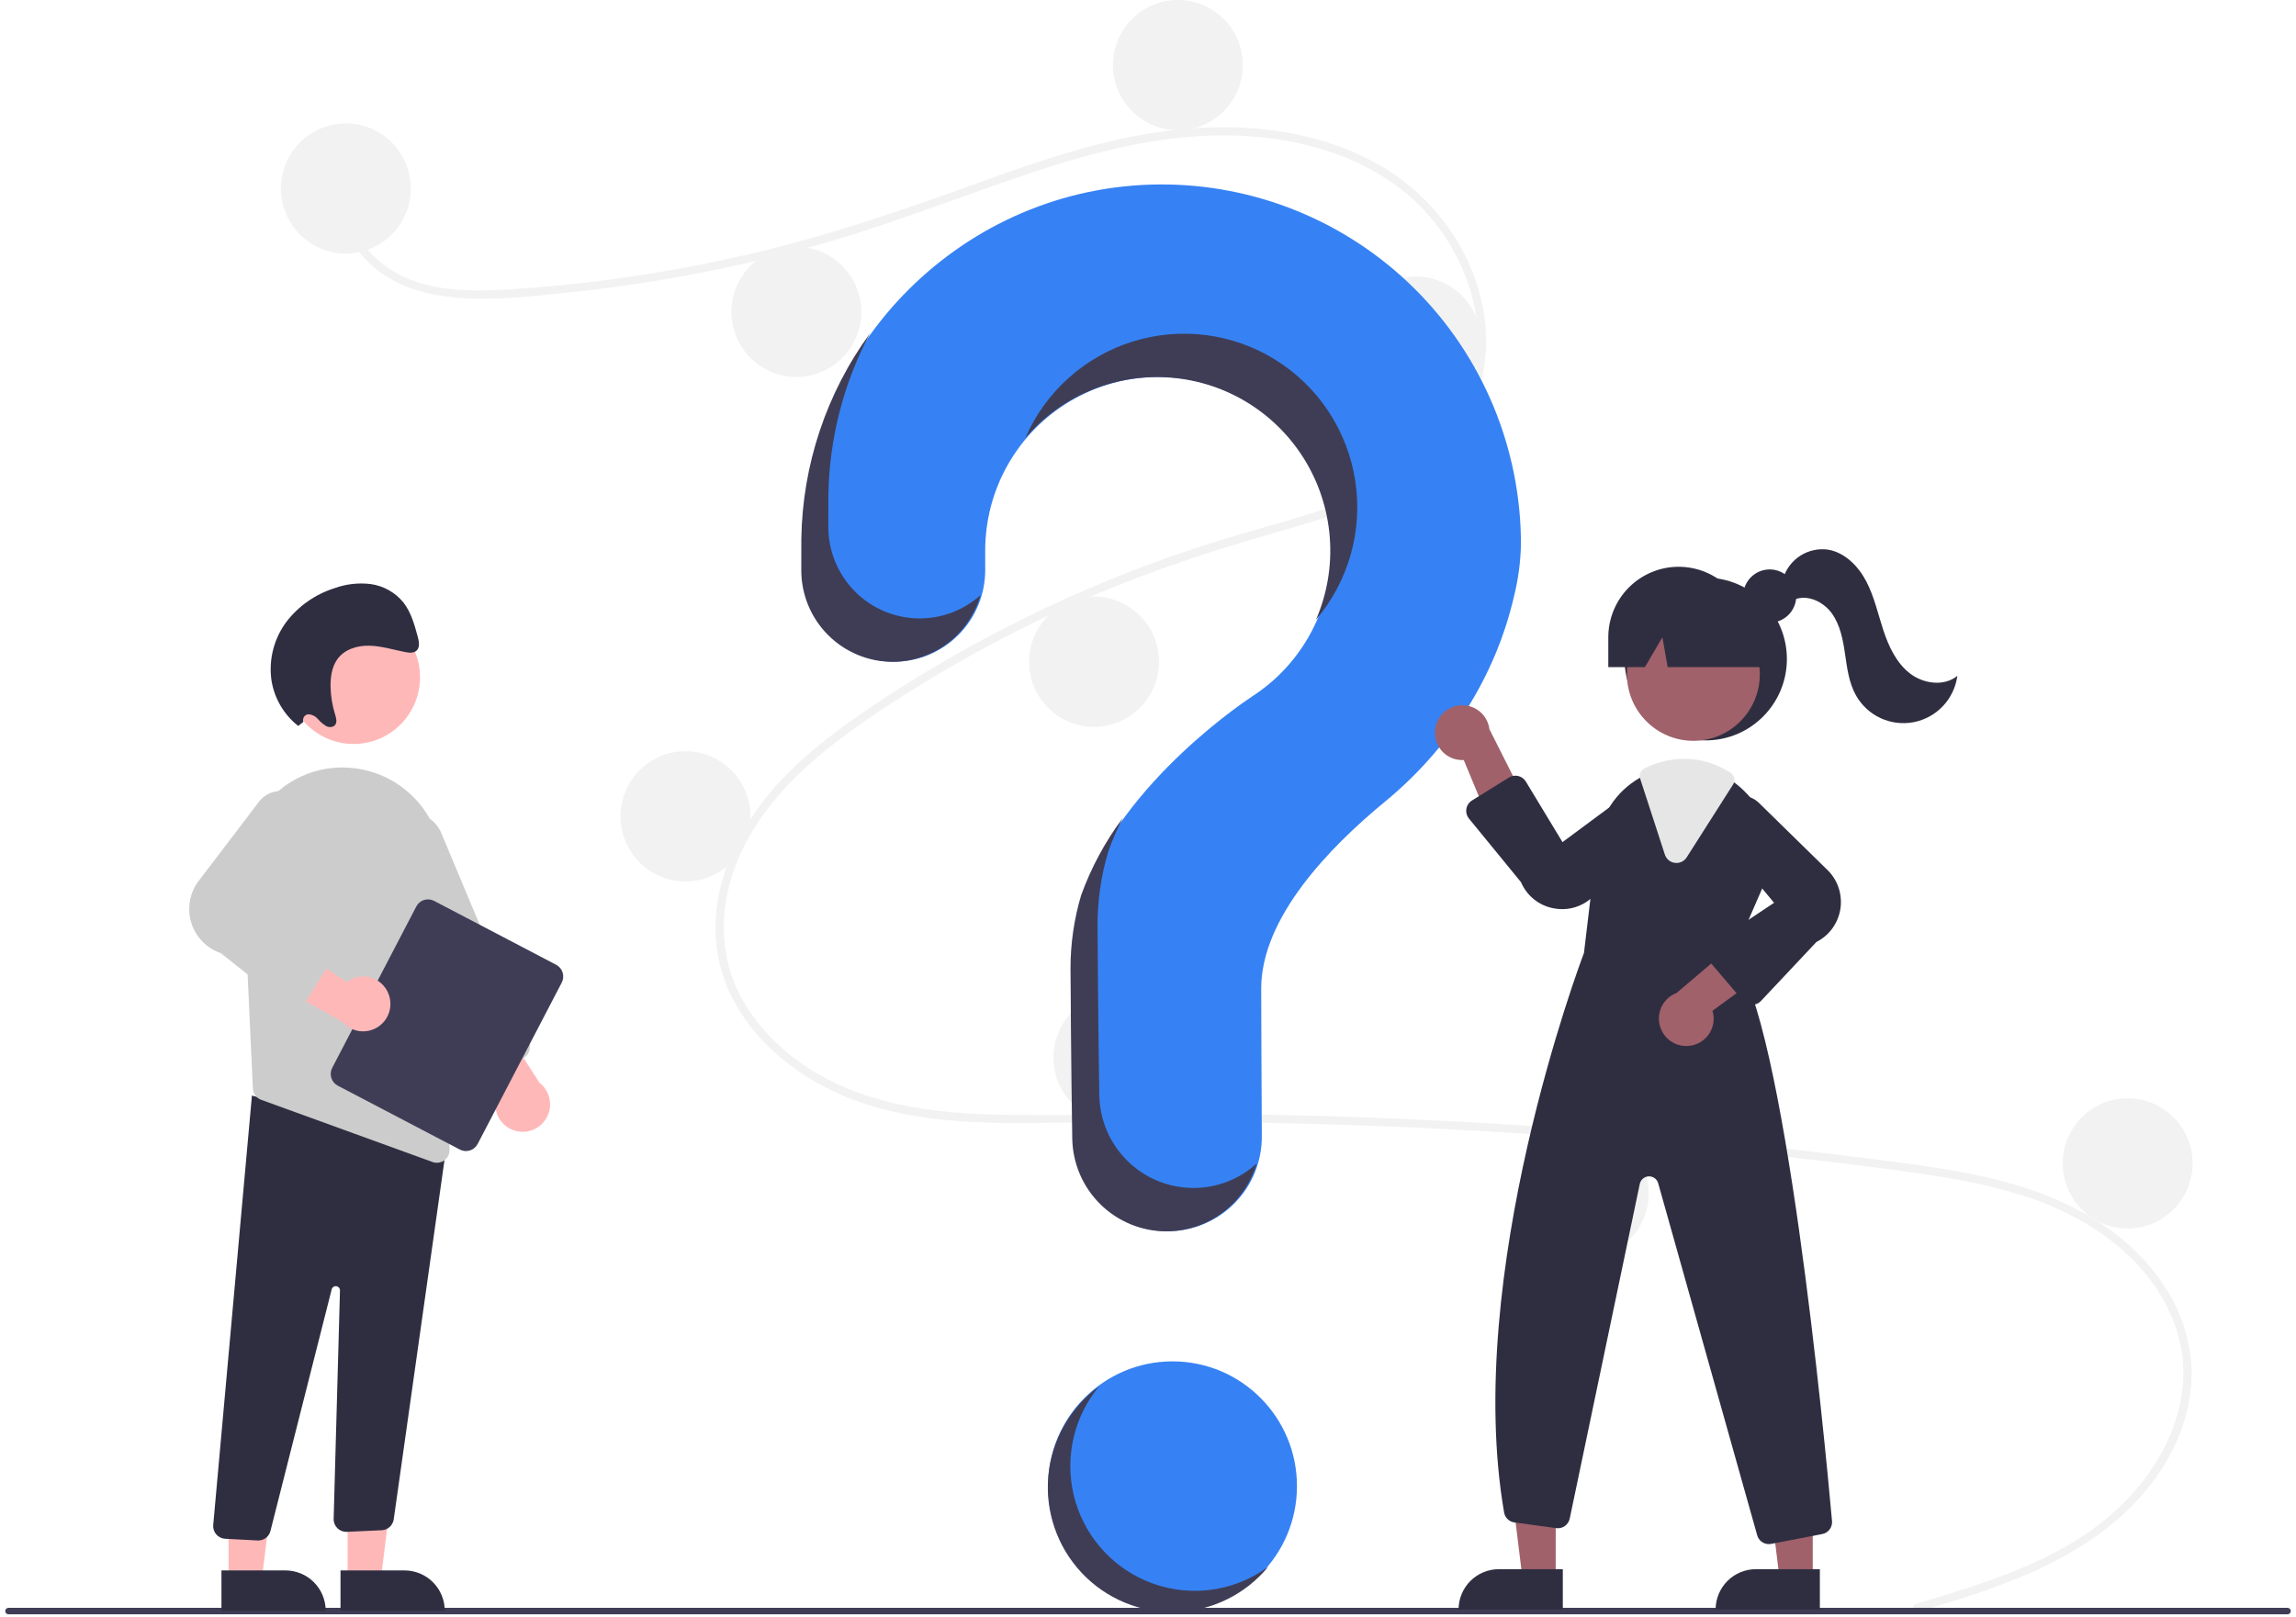 <svg width="220" height="155" viewBox="0 0 220 155" fill="none" xmlns="http://www.w3.org/2000/svg">
<g clip-path="url(#clip0_1838_77287)">
<path d="M112.348 154.379C118.935 154.379 124.274 149.027 124.274 142.424C124.274 135.821 118.935 130.469 112.348 130.469C105.761 130.469 100.421 135.821 100.421 142.424C100.421 149.027 105.761 154.379 112.348 154.379Z" fill="#3682F4"/>
<path d="M183.597 153.71C190.269 151.702 197.363 149.607 202.654 144.832C207.383 140.565 210.575 134.049 208.616 127.65C206.661 121.264 200.806 117.005 194.76 114.887C191.332 113.686 187.744 113.02 184.159 112.496C180.26 111.927 176.345 111.461 172.432 111.012C156.585 109.195 140.68 108.086 124.714 107.683C116.836 107.484 108.96 107.489 101.081 107.603C94.045 107.706 86.634 107.703 80.106 104.705C75.03 102.374 70.423 98.133 69.009 92.559C67.376 86.126 70.388 79.574 74.707 74.915C76.984 72.458 79.646 70.391 82.391 68.49C85.37 66.428 88.452 64.512 91.601 62.724C97.803 59.203 104.287 56.206 110.986 53.766C114.29 52.561 117.644 51.522 121.027 50.563C123.883 49.754 126.748 48.943 129.509 47.84C134.846 45.708 139.921 42.097 141.278 36.176C142.564 30.564 140.396 24.472 136.595 20.304C132.197 15.481 125.565 13.367 119.208 13.024C112.071 12.64 105.098 14.431 98.389 16.704C91.234 19.127 84.234 21.914 76.927 23.878C69.682 25.823 62.297 27.199 54.839 27.993C51.187 28.383 47.426 28.823 43.753 28.525C40.675 28.275 37.612 27.367 35.344 25.177C33.399 23.3 32.24 20.719 32.638 17.996C32.711 17.501 33.46 17.712 33.388 18.203C32.903 21.518 35.151 24.573 37.921 26.138C41.123 27.946 45.019 27.949 48.583 27.742C56.312 27.274 63.988 26.162 71.532 24.416C78.945 22.719 86.094 20.293 93.234 17.701C100.016 15.239 106.949 12.837 114.194 12.303C120.48 11.841 127.093 12.759 132.569 16.052C137.383 18.946 140.922 23.773 142.05 29.311C143.152 34.724 141.625 40.171 137.538 43.948C133.307 47.858 127.504 49.53 122.097 51.07C115.239 53.023 108.527 55.306 102.031 58.27C95.447 61.266 89.132 64.825 83.156 68.907C77.389 72.858 71.696 77.829 69.872 84.878C69.022 88.161 69.179 91.644 70.601 94.745C71.865 97.502 73.948 99.822 76.373 101.611C82.16 105.88 89.454 106.756 96.444 106.843C104.295 106.941 112.147 106.676 120 106.805C136.006 107.068 151.979 108.045 167.919 109.735C171.913 110.158 175.902 110.627 179.886 111.14C183.469 111.601 187.065 112.06 190.588 112.88C196.853 114.337 202.949 117.14 206.842 122.464C208.57 124.772 209.641 127.507 209.94 130.377C210.212 133.372 209.481 136.373 208.13 139.037C205.14 144.934 199.54 148.685 193.592 151.149C190.406 152.469 187.102 153.469 183.804 154.462C183.324 154.607 183.118 153.854 183.597 153.71Z" fill="#F2F2F2"/>
<path d="M33.141 24.301C36.577 24.301 39.363 21.509 39.363 18.064C39.363 14.619 36.577 11.826 33.141 11.826C29.704 11.826 26.918 14.619 26.918 18.064C26.918 21.509 29.704 24.301 33.141 24.301Z" fill="#F2F2F2"/>
<path d="M76.309 36.127C79.746 36.127 82.532 33.335 82.532 29.89C82.532 26.445 79.746 23.652 76.309 23.652C72.873 23.652 70.087 26.445 70.087 29.89C70.087 33.335 72.873 36.127 76.309 36.127Z" fill="#F2F2F2"/>
<path d="M112.866 12.475C116.303 12.475 119.089 9.682 119.089 6.238C119.089 2.793 116.303 0 112.866 0C109.43 0 106.644 2.793 106.644 6.238C106.644 9.682 109.43 12.475 112.866 12.475Z" fill="#F2F2F2"/>
<path d="M135.682 38.983C139.119 38.983 141.905 36.19 141.905 32.745C141.905 29.3 139.119 26.508 135.682 26.508C132.246 26.508 129.46 29.3 129.46 32.745C129.46 36.19 132.246 38.983 135.682 38.983Z" fill="#F2F2F2"/>
<path d="M104.829 69.657C108.266 69.657 111.051 66.864 111.051 63.419C111.051 59.974 108.266 57.182 104.829 57.182C101.392 57.182 98.606 59.974 98.606 63.419C98.606 66.864 101.392 69.657 104.829 69.657Z" fill="#F2F2F2"/>
<path d="M65.679 84.471C69.116 84.471 71.901 81.678 71.901 78.234C71.901 74.789 69.116 71.996 65.679 71.996C62.242 71.996 59.456 74.789 59.456 78.234C59.456 81.678 62.242 84.471 65.679 84.471Z" fill="#F2F2F2"/>
<path d="M107.162 107.6C110.599 107.6 113.385 104.807 113.385 101.363C113.385 97.918 110.599 95.125 107.162 95.125C103.726 95.125 100.94 97.918 100.94 101.363C100.94 104.807 103.726 107.6 107.162 107.6Z" fill="#F2F2F2"/>
<path d="M151.757 120.596C155.194 120.596 157.979 117.803 157.979 114.359C157.979 110.914 155.194 108.121 151.757 108.121C148.32 108.121 145.534 110.914 145.534 114.359C145.534 117.803 148.32 120.596 151.757 120.596Z" fill="#F2F2F2"/>
<path d="M203.871 117.733C207.307 117.733 210.093 114.94 210.093 111.495C210.093 108.05 207.307 105.258 203.871 105.258C200.434 105.258 197.648 108.05 197.648 111.495C197.648 114.94 200.434 117.733 203.871 117.733Z" fill="#F2F2F2"/>
<path d="M111.07 17.677C92.431 17.809 77.169 32.992 76.904 51.675C76.902 51.848 76.901 53.061 76.901 54.647C76.901 56.973 77.823 59.204 79.463 60.848C81.104 62.493 83.329 63.417 85.65 63.418C86.8 63.417 87.939 63.19 89.001 62.748C90.064 62.307 91.029 61.659 91.842 60.844C92.655 60.028 93.299 59.06 93.739 57.994C94.178 56.929 94.404 55.787 94.403 54.634C94.402 53.555 94.401 52.808 94.401 52.762C94.401 49.874 95.15 47.036 96.575 44.527C98.001 42.018 100.053 39.924 102.531 38.452C105.008 36.979 107.826 36.178 110.706 36.127C113.586 36.077 116.429 36.779 118.957 38.165C121.484 39.55 123.608 41.571 125.12 44.029C126.631 46.487 127.479 49.297 127.578 52.183C127.678 55.068 127.027 57.93 125.688 60.487C124.35 63.044 122.37 65.207 119.945 66.765L119.948 66.769C119.948 66.769 107.496 74.805 103.699 85.828L103.702 85.829C103.035 88.087 102.697 90.43 102.698 92.786C102.698 93.754 102.755 102.226 102.865 109.102C102.903 111.474 103.87 113.736 105.558 115.4C107.245 117.064 109.518 117.996 111.885 117.996C113.074 117.996 114.252 117.76 115.35 117.302C116.448 116.844 117.445 116.173 118.283 115.327C119.122 114.482 119.785 113.478 120.235 112.374C120.685 111.271 120.913 110.089 120.906 108.897C120.868 102.6 120.847 95.267 120.847 94.735C120.847 87.966 127.361 81.222 132.712 76.824C138.874 71.759 143.308 64.857 145.089 57.072C145.483 55.469 145.701 53.828 145.737 52.177C145.737 47.625 144.839 43.119 143.093 38.916C141.348 34.714 138.791 30.9 135.568 27.693C132.346 24.486 128.522 21.95 124.318 20.231C120.113 18.512 115.611 17.644 111.07 17.677Z" fill="#3682F4"/>
<path d="M219.191 154.709H0.809C0.727 154.709 0.649 154.676 0.591 154.618C0.534 154.56 0.501 154.481 0.501 154.399C0.501 154.317 0.534 154.239 0.591 154.181C0.649 154.123 0.727 154.09 0.809 154.09H219.191C219.273 154.09 219.352 154.122 219.41 154.18C219.468 154.239 219.5 154.317 219.5 154.399C219.5 154.481 219.468 154.56 219.41 154.618C219.352 154.676 219.273 154.709 219.191 154.709Z" fill="#3F3D56"/>
<path d="M163.439 70.955C167.735 70.955 171.217 67.464 171.217 63.158C171.217 58.852 167.735 55.361 163.439 55.361C159.143 55.361 155.661 58.852 155.661 63.158C155.661 67.464 159.143 70.955 163.439 70.955Z" fill="#2F2E41"/>
<path d="M149.066 151.292H145.887L144.375 139.002H149.066L149.066 151.292Z" fill="#A0616A"/>
<path d="M143.617 150.385H149.747V154.254H139.757C139.757 153.746 139.857 153.243 140.051 152.773C140.245 152.304 140.529 151.877 140.887 151.518C141.246 151.159 141.671 150.874 142.14 150.679C142.608 150.485 143.11 150.385 143.617 150.385Z" fill="#2F2E41"/>
<path d="M173.696 151.292H170.518L169.005 139.002H173.697L173.696 151.292Z" fill="#A0616A"/>
<path d="M168.247 150.385H174.377V154.254H164.388C164.388 153.746 164.487 153.243 164.681 152.773C164.875 152.304 165.16 151.877 165.518 151.518C165.876 151.159 166.302 150.874 166.77 150.679C167.238 150.485 167.74 150.385 168.247 150.385Z" fill="#2F2E41"/>
<path d="M162.257 70.997C165.774 70.997 168.625 68.139 168.625 64.614C168.625 61.088 165.774 58.23 162.257 58.23C158.74 58.23 155.889 61.088 155.889 64.614C155.889 68.139 158.74 70.997 162.257 70.997Z" fill="#A0616A"/>
<path d="M166.052 91.593L168.902 85.031C169.594 83.491 169.792 81.774 169.469 80.117C169.147 78.46 168.319 76.944 167.1 75.778C166.849 75.53 166.584 75.299 166.304 75.085C164.898 73.982 163.165 73.381 161.38 73.377C160.18 73.382 158.995 73.646 157.906 74.151C157.813 74.193 157.722 74.237 157.629 74.281C157.45 74.367 157.273 74.461 157.102 74.557C155.986 75.199 155.036 76.096 154.329 77.174C153.622 78.252 153.178 79.481 153.032 80.763L151.774 91.325C151.458 92.154 140.174 122.095 144.121 144.952C144.163 145.197 144.281 145.421 144.46 145.592C144.638 145.764 144.866 145.874 145.111 145.906L149.112 146.452C149.404 146.492 149.7 146.42 149.941 146.25C150.182 146.079 150.35 145.824 150.41 145.535L157.123 113.461C157.165 113.262 157.272 113.082 157.428 112.951C157.583 112.82 157.778 112.745 157.981 112.738C158.184 112.731 158.384 112.793 158.548 112.913C158.712 113.033 158.831 113.205 158.886 113.401L168.37 147.13C168.438 147.375 168.584 147.592 168.786 147.746C168.987 147.9 169.234 147.983 169.488 147.983C169.563 147.982 169.639 147.975 169.713 147.962L174.6 147.019C174.885 146.965 175.139 146.808 175.313 146.576C175.487 146.345 175.569 146.057 175.542 145.769C174.823 137.74 171.007 97.526 166.052 91.593Z" fill="#2F2E41"/>
<path d="M137.509 69.926C137.465 70.305 137.504 70.69 137.624 71.052C137.745 71.415 137.943 71.747 138.204 72.025C138.466 72.302 138.786 72.519 139.14 72.659C139.495 72.8 139.876 72.861 140.256 72.838L143.815 81.412L146.508 77.411L142.715 69.882C142.634 69.244 142.322 68.658 141.839 68.234C141.356 67.811 140.734 67.581 140.093 67.586C139.451 67.591 138.834 67.833 138.357 68.264C137.881 68.695 137.579 69.286 137.509 69.926Z" fill="#A0616A"/>
<path d="M161.904 100.225C162.282 100.18 162.646 100.052 162.97 99.85C163.294 99.649 163.569 99.379 163.778 99.059C163.986 98.739 164.122 98.377 164.175 97.999C164.229 97.62 164.199 97.235 164.088 96.869L171.577 91.401L167.069 89.709L160.648 95.161C160.048 95.388 159.552 95.829 159.254 96.399C158.956 96.968 158.877 97.628 159.032 98.252C159.186 98.876 159.564 99.422 160.094 99.786C160.623 100.149 161.267 100.306 161.904 100.225Z" fill="#A0616A"/>
<path d="M149.695 87.13C149.408 87.13 149.121 87.101 148.84 87.046C148.159 86.915 147.52 86.62 146.98 86.184C146.439 85.748 146.014 85.186 145.742 84.546L140.755 78.451C140.65 78.322 140.573 78.172 140.53 78.011C140.487 77.85 140.479 77.682 140.506 77.517C140.534 77.353 140.596 77.196 140.688 77.058C140.781 76.919 140.902 76.802 141.043 76.715L144.591 74.513C144.722 74.432 144.868 74.377 145.02 74.353C145.172 74.328 145.328 74.334 145.477 74.37C145.627 74.406 145.768 74.472 145.893 74.562C146.017 74.653 146.123 74.768 146.203 74.9L149.717 80.705L156.449 75.718C156.984 75.437 157.604 75.358 158.193 75.496C158.782 75.634 159.302 75.98 159.658 76.471C160.014 76.961 160.181 77.564 160.13 78.168C160.08 78.773 159.814 79.339 159.381 79.763L152.663 85.906C151.873 86.69 150.806 87.13 149.695 87.13Z" fill="#2F2E41"/>
<path d="M167.883 96.297C167.874 96.297 167.865 96.297 167.855 96.297C167.692 96.293 167.531 96.255 167.383 96.185C167.235 96.114 167.104 96.014 166.997 95.889L163.843 92.2C163.735 92.075 163.656 91.928 163.609 91.769C163.563 91.61 163.55 91.443 163.573 91.279C163.595 91.115 163.652 90.958 163.74 90.818C163.828 90.678 163.944 90.558 164.081 90.466L169.988 86.519L164.637 80.07C164.326 79.55 164.211 78.935 164.315 78.337C164.419 77.74 164.734 77.2 165.202 76.815C165.67 76.431 166.261 76.229 166.866 76.245C167.471 76.261 168.05 76.495 168.497 76.904L175 83.275C175.512 83.743 175.903 84.33 176.139 84.983C176.375 85.636 176.449 86.338 176.356 87.026C176.262 87.715 176.003 88.37 175.601 88.936C175.199 89.502 174.666 89.962 174.047 90.276L168.732 95.93C168.623 96.046 168.491 96.138 168.345 96.202C168.199 96.265 168.042 96.297 167.883 96.297Z" fill="#2F2E41"/>
<path d="M160.638 82.704C160.587 82.704 160.536 82.701 160.486 82.695C160.266 82.668 160.059 82.579 159.889 82.437C159.718 82.296 159.592 82.108 159.524 81.897L157.154 74.612C157.094 74.428 157.104 74.229 157.18 74.051C157.255 73.873 157.393 73.728 157.567 73.644L157.644 73.608C157.714 73.575 157.783 73.542 157.853 73.51C158.959 72.996 160.162 72.728 161.38 72.725C162.962 72.728 164.508 73.193 165.83 74.065C166.007 74.183 166.131 74.366 166.174 74.575C166.218 74.784 166.178 75.001 166.063 75.181L161.617 82.164C161.513 82.33 161.368 82.466 161.197 82.561C161.025 82.655 160.833 82.705 160.638 82.704Z" fill="#E6E6E6"/>
<path d="M169.571 59.675C170.977 59.675 172.116 58.533 172.116 57.124C172.116 55.715 170.977 54.572 169.571 54.572C168.165 54.572 167.026 55.715 167.026 57.124C167.026 58.533 168.165 59.675 169.571 59.675Z" fill="#2F2E41"/>
<path d="M160.846 54.318C159.058 54.318 157.344 55.03 156.079 56.297C154.815 57.565 154.105 59.283 154.105 61.076V63.934H157.613L159.29 61.076L159.794 63.934H170.439L167.587 61.076C167.587 59.283 166.877 57.565 165.613 56.297C164.348 55.03 162.634 54.318 160.846 54.318Z" fill="#2F2E41"/>
<path d="M170.879 55.375C171.161 54.492 171.743 53.738 172.525 53.244C173.306 52.75 174.237 52.548 175.152 52.673C176.774 52.945 178.057 54.252 178.821 55.711C179.585 57.171 179.938 58.805 180.451 60.371C180.965 61.937 181.694 63.511 182.99 64.525C184.287 65.539 186.277 65.814 187.551 64.771C187.405 65.858 186.923 66.871 186.171 67.668C185.42 68.465 184.437 69.004 183.363 69.211C182.288 69.417 181.177 69.279 180.184 68.818C179.192 68.356 178.37 67.593 177.834 66.637C177.162 65.439 176.989 64.034 176.789 62.674C176.59 61.313 176.331 59.906 175.529 58.791C174.726 57.675 173.224 56.947 171.95 57.455L170.879 55.375Z" fill="#2F2E41"/>
<path d="M88.12 59.267C85.799 59.267 83.574 58.343 81.934 56.698C80.293 55.053 79.371 52.823 79.371 50.497C79.371 48.91 79.372 47.698 79.374 47.525C79.448 42.092 80.813 36.754 83.356 31.955C79.178 37.689 76.88 44.583 76.782 51.684C76.779 51.856 76.778 53.069 76.778 54.655C76.778 56.981 77.7 59.212 79.341 60.856C80.982 62.501 83.207 63.425 85.527 63.426C87.434 63.425 89.288 62.8 90.808 61.647C92.329 60.493 93.432 58.874 93.95 57.035C92.348 58.475 90.272 59.27 88.12 59.267Z" fill="#3F3D56"/>
<path d="M111.663 36.158C114.346 36.286 116.957 37.066 119.273 38.428C121.589 39.791 123.54 41.697 124.96 43.983C126.379 46.268 127.223 48.864 127.421 51.549C127.619 54.234 127.163 56.927 126.094 59.396C127.641 57.575 128.777 55.442 129.427 53.141C130.076 50.84 130.223 48.426 129.857 46.063C129.491 43.7 128.622 41.444 127.307 39.448C125.993 37.453 124.264 35.765 122.24 34.499C120.216 33.234 117.943 32.421 115.577 32.116C113.211 31.811 110.808 32.021 108.53 32.732C106.252 33.443 104.154 34.637 102.379 36.234C100.603 37.831 99.192 39.794 98.242 41.987C99.884 40.05 101.949 38.517 104.276 37.506C106.603 36.496 109.13 36.035 111.663 36.158Z" fill="#3F3D56"/>
<path d="M114.355 113.849C111.988 113.85 109.715 112.918 108.028 111.254C106.341 109.59 105.373 107.328 105.335 104.955C105.225 98.079 105.168 89.608 105.168 88.639C105.167 86.284 105.505 83.941 106.173 81.683L106.169 81.682C106.564 80.548 107.04 79.445 107.594 78.381C105.893 80.653 104.539 83.168 103.577 85.84L103.58 85.841C102.912 88.099 102.574 90.442 102.576 92.798C102.576 93.766 102.632 102.238 102.742 109.113C102.781 111.486 103.748 113.748 105.435 115.412C107.123 117.076 109.395 118.008 111.762 118.008C113.714 118.007 115.613 117.373 117.174 116.199C118.736 115.025 119.875 113.376 120.422 111.498C118.764 113.014 116.599 113.853 114.355 113.849Z" fill="#3F3D56"/>
<path d="M33.309 151.411L36.487 151.411L37.999 139.121L33.308 139.121L33.309 151.411Z" fill="#FFB8B8"/>
<path d="M42.617 154.373L32.627 154.374L32.627 150.504L38.757 150.504C39.781 150.504 40.763 150.912 41.487 151.637C42.21 152.363 42.617 153.347 42.617 154.373Z" fill="#2F2E41"/>
<path d="M21.901 151.411L25.079 151.411L26.591 139.121L21.9 139.121L21.901 151.411Z" fill="#FFB8B8"/>
<path d="M31.209 154.373L21.22 154.374L21.219 150.504L27.349 150.504C28.373 150.504 29.355 150.912 30.079 151.637C30.803 152.363 31.209 153.347 31.209 154.373Z" fill="#2F2E41"/>
<path d="M24.678 147.634L21.573 147.47C21.413 147.461 21.256 147.421 21.112 147.352C20.967 147.282 20.838 147.184 20.732 147.064C20.625 146.944 20.543 146.804 20.491 146.652C20.439 146.5 20.417 146.339 20.428 146.179L24.139 104.994L41.227 109.617L42.874 109.166L37.725 145.626C37.681 145.9 37.545 146.151 37.34 146.338C37.135 146.524 36.872 146.635 36.595 146.651L33.248 146.807C33.081 146.817 32.913 146.791 32.757 146.732C32.599 146.673 32.456 146.582 32.336 146.465C32.216 146.348 32.121 146.207 32.058 146.052C31.995 145.896 31.965 145.729 31.97 145.561L32.576 123.679C32.579 123.577 32.544 123.479 32.478 123.402C32.412 123.326 32.319 123.277 32.219 123.265C32.119 123.253 32.018 123.28 31.936 123.339C31.854 123.398 31.797 123.486 31.777 123.585L25.928 146.667C25.873 146.941 25.725 147.187 25.509 147.364C25.293 147.54 25.023 147.636 24.744 147.635C24.722 147.635 24.7 147.635 24.678 147.634Z" fill="#2F2E41"/>
<path d="M33.879 71.298C37.396 71.298 40.247 68.44 40.247 64.915C40.247 61.389 37.396 58.531 33.879 58.531C30.362 58.531 27.511 61.389 27.511 64.915C27.511 68.44 30.362 71.298 33.879 71.298Z" fill="#FFB8B8"/>
<path d="M23.277 83.664L23.977 98.808L24.23 104.317C24.24 104.557 24.322 104.788 24.464 104.982C24.606 105.175 24.802 105.321 25.027 105.402L41.449 111.365C41.581 111.415 41.722 111.439 41.863 111.438C42.025 111.439 42.185 111.407 42.334 111.344C42.484 111.282 42.619 111.19 42.732 111.073C42.844 110.957 42.933 110.819 42.991 110.668C43.05 110.517 43.078 110.356 43.072 110.194L42.399 82.965C42.355 80.731 41.535 78.583 40.08 76.89C38.624 75.197 36.626 74.067 34.428 73.693C34.27 73.668 34.108 73.644 33.946 73.623C32.584 73.453 31.2 73.585 29.894 74.009C28.587 74.433 27.39 75.138 26.385 76.076C25.344 77.036 24.526 78.213 23.989 79.524C23.452 80.835 23.209 82.249 23.277 83.664Z" fill="#CCCCCC"/>
<path d="M49.293 108.346C48.904 108.225 48.55 108.015 48.257 107.732C47.964 107.45 47.741 107.102 47.605 106.718C47.47 106.333 47.426 105.923 47.478 105.518C47.529 105.114 47.674 104.727 47.901 104.389L42.332 96.966L47.138 96.668L51.689 103.762C52.176 104.14 52.515 104.678 52.647 105.281C52.778 105.884 52.693 106.514 52.407 107.061C52.122 107.608 51.653 108.036 51.083 108.271C50.514 108.506 49.88 108.533 49.293 108.346Z" fill="#FFB8B8"/>
<path d="M45.377 103.046C45.23 102.986 45.096 102.897 44.983 102.784C44.87 102.672 44.78 102.538 44.719 102.391L36.329 82.355C36.164 81.962 36.079 81.541 36.076 81.116C36.074 80.69 36.156 80.268 36.316 79.874C36.477 79.48 36.713 79.122 37.012 78.819C37.31 78.517 37.666 78.276 38.057 78.112C38.449 77.947 38.869 77.861 39.293 77.859C39.718 77.858 40.139 77.939 40.532 78.101C40.925 78.262 41.282 78.499 41.583 78.799C41.885 79.098 42.124 79.455 42.288 79.847L50.678 99.884C50.802 100.181 50.803 100.515 50.682 100.814C50.56 101.112 50.326 101.349 50.03 101.474L46.305 103.041C46.158 103.103 46.001 103.136 45.842 103.137C45.682 103.137 45.525 103.106 45.377 103.046Z" fill="#CCCCCC"/>
<path d="M31.832 102.339L39.89 86.873C40.045 86.576 40.312 86.352 40.632 86.251C40.951 86.151 41.297 86.182 41.594 86.337L53.291 92.46C53.587 92.616 53.81 92.883 53.911 93.203C54.011 93.524 53.98 93.871 53.826 94.169L45.768 109.635C45.612 109.932 45.346 110.156 45.026 110.256C44.706 110.357 44.36 110.326 44.063 110.171L32.367 104.048C32.07 103.892 31.847 103.625 31.747 103.304C31.647 102.984 31.677 102.637 31.832 102.339Z" fill="#3F3D56"/>
<path d="M37.236 95.272C37.093 94.89 36.862 94.548 36.563 94.271C36.265 93.995 35.905 93.792 35.515 93.679C35.124 93.567 34.712 93.547 34.312 93.623C33.913 93.698 33.536 93.865 33.213 94.112L25.492 88.978L25.479 93.805L32.812 97.94C33.217 98.405 33.773 98.713 34.381 98.809C34.989 98.905 35.612 98.783 36.14 98.464C36.668 98.146 37.067 97.652 37.267 97.068C37.467 96.484 37.456 95.848 37.236 95.272Z" fill="#FFB8B8"/>
<path d="M27.474 96.358L21.164 91.348C20.482 91.118 19.865 90.725 19.367 90.204C18.869 89.683 18.505 89.048 18.305 88.355C18.105 87.661 18.077 86.93 18.222 86.222C18.366 85.515 18.68 84.854 19.136 84.295L24.865 76.769C25.263 76.281 25.823 75.953 26.442 75.845C27.062 75.737 27.699 75.857 28.238 76.181C28.777 76.505 29.182 77.013 29.378 77.612C29.574 78.211 29.549 78.86 29.306 79.442L24.773 86.875L31.435 90.042C31.59 90.116 31.727 90.222 31.838 90.352C31.95 90.483 32.032 90.636 32.08 90.801C32.127 90.966 32.139 91.14 32.115 91.31C32.091 91.48 32.032 91.643 31.94 91.788L29.251 96.054C29.16 96.198 29.04 96.322 28.899 96.416C28.757 96.511 28.598 96.574 28.43 96.603C28.423 96.604 28.417 96.605 28.41 96.606C28.245 96.631 28.077 96.622 27.916 96.579C27.755 96.537 27.605 96.461 27.474 96.358Z" fill="#CCCCCC"/>
<path d="M29.067 69.186C29.04 69.106 29.031 69.02 29.042 68.936C29.053 68.852 29.082 68.772 29.129 68.701C29.175 68.63 29.237 68.571 29.31 68.528C29.383 68.485 29.464 68.46 29.549 68.453C29.721 68.462 29.89 68.507 30.045 68.583C30.2 68.66 30.337 68.767 30.45 68.899C30.68 69.165 30.949 69.396 31.246 69.584C31.554 69.74 31.972 69.718 32.148 69.421C32.312 69.142 32.2 68.769 32.1 68.445C31.846 67.622 31.703 66.768 31.677 65.906C31.648 64.944 31.784 63.941 32.315 63.191C33 62.223 34.226 61.855 35.386 61.882C36.546 61.908 37.687 62.267 38.836 62.494C39.233 62.573 39.699 62.613 39.964 62.304C40.246 61.977 40.143 61.446 40.023 61.004C39.712 59.856 39.381 58.669 38.658 57.742C37.876 56.778 36.758 56.148 35.531 55.977C34.352 55.831 33.156 55.967 32.04 56.374C30.223 56.949 28.623 58.066 27.456 59.576C26.252 61.182 25.732 63.2 26.009 65.19C26.28 66.922 27.196 68.487 28.573 69.57L29.067 69.186Z" fill="#2F2E41"/>
<path d="M109.72 151.464C108.026 150.725 106.526 149.601 105.34 148.18C104.153 146.76 103.312 145.083 102.883 143.281C102.454 141.48 102.448 139.603 102.867 137.798C103.285 135.994 104.116 134.312 105.294 132.885C103.929 133.884 102.79 135.164 101.956 136.638C101.121 138.112 100.608 139.748 100.452 141.436C100.296 143.124 100.5 144.826 101.05 146.429C101.6 148.032 102.484 149.499 103.643 150.734C104.803 151.968 106.211 152.941 107.774 153.589C109.337 154.236 111.019 154.542 112.71 154.488C114.4 154.434 116.059 154.019 117.578 153.273C119.096 152.527 120.439 151.465 121.517 150.159C119.836 151.39 117.862 152.159 115.792 152.388C113.722 152.617 111.629 152.299 109.72 151.464Z" fill="#3F3D56"/>
</g>
<defs>
<clipPath id="clip0_1838_77287">
<rect width="219" height="154.706" fill="white" transform="translate(0.5)"/>
</clipPath>
</defs>
</svg>
